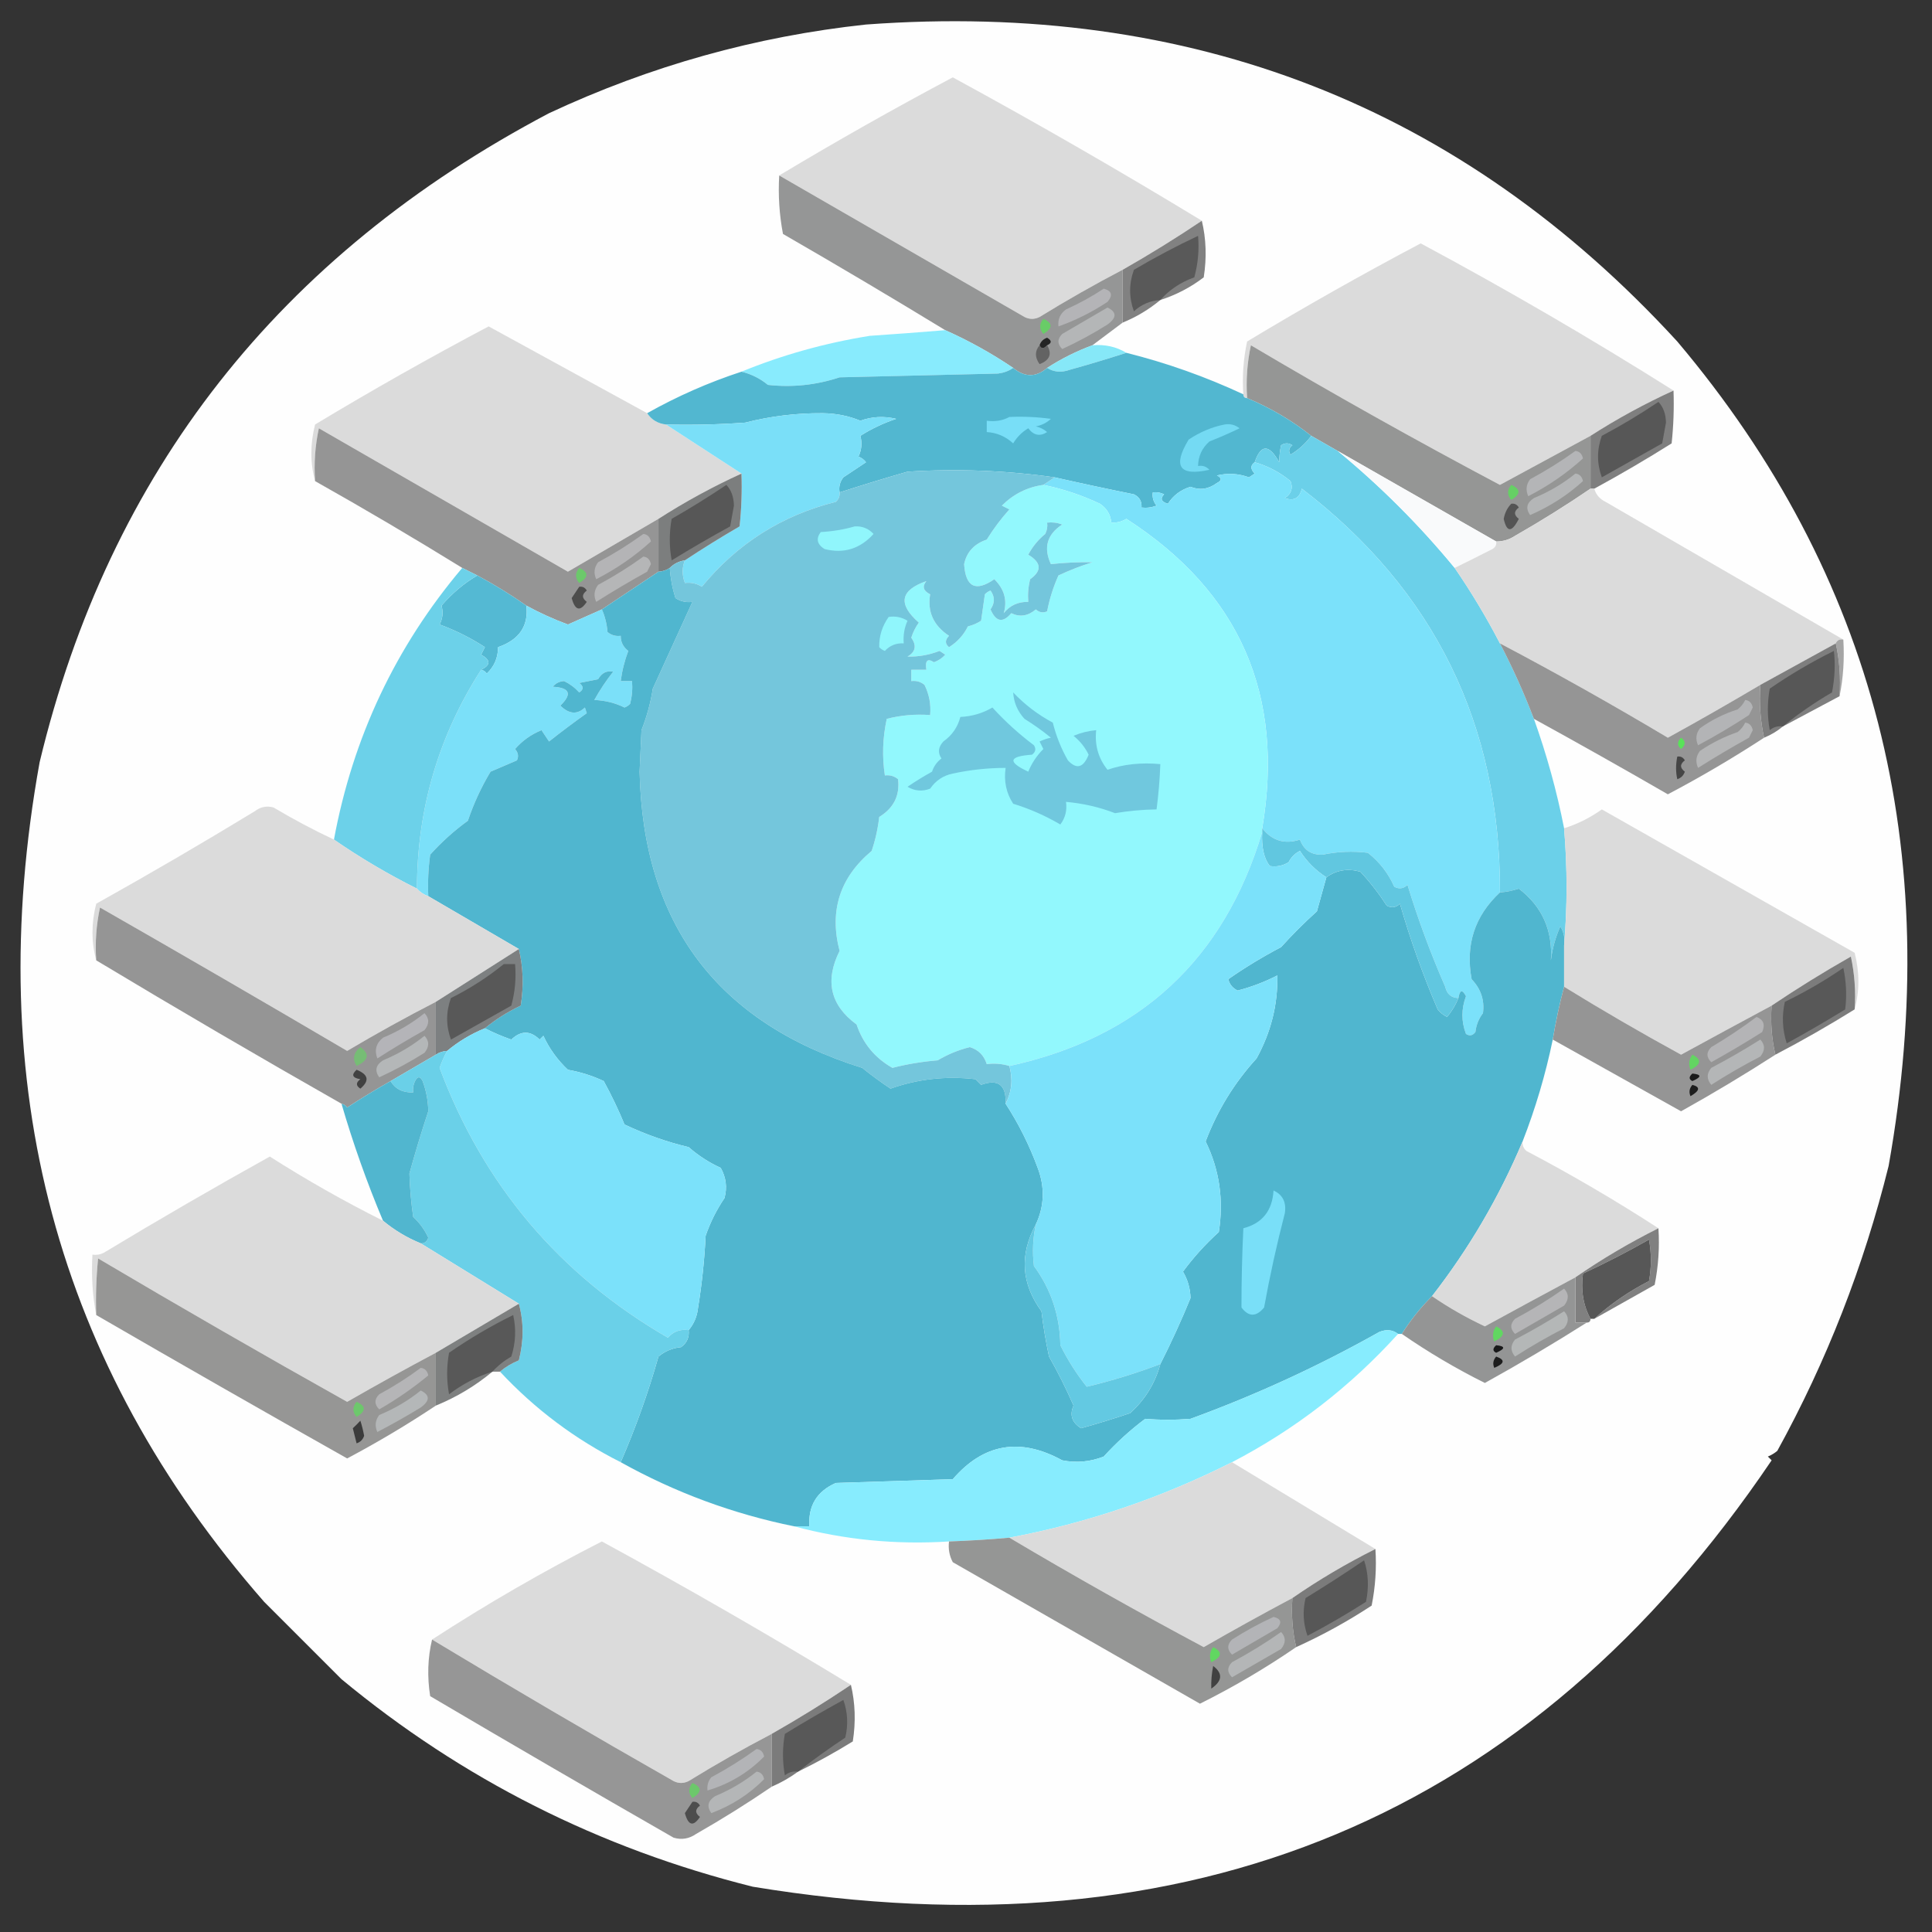 <?xml version="1.0" encoding="UTF-8"?>
<!DOCTYPE svg PUBLIC "-//W3C//DTD SVG 1.1//EN" "http://www.w3.org/Graphics/SVG/1.1/DTD/svg11.dtd">
<svg xmlns="http://www.w3.org/2000/svg" version="1.1" width="512px" height="512px" style="shape-rendering:geometricPrecision; text-rendering:geometricPrecision; image-rendering:optimizeQuality; fill-rule:evenodd; clip-rule:evenodd" xmlns:xlink="http://www.w3.org/1999/xlink">
<rect width="100%" height="100%" fill="#333333" stroke="none"/>
<g><path style="opacity:1" fill="#fefefe" d="M 229.5,6.5 C 315.653,0.17 387.32,28.17 444.5,90.5C 496.764,152.403 515.431,225.237 500.5,309C 493.918,335.55 484.084,360.717 471,384.5C 470.25,385.126 469.416,385.626 468.5,386C 468.833,386.333 469.167,386.667 469.5,387C 405.699,481.433 315.699,519.1 199.5,500C 158.817,489.826 122.484,471.493 90.5,445C 83.667,438.167 76.833,431.333 70,424.5C 14.909,361.602 -4.924,287.435 10.5,202C 28.97,125.049 73.97,67.716 145.5,30C 172.3,17.47 200.3,9.636 229.5,6.5 Z"/></g>
<g><path style="opacity:1" fill="#dbdbdb" d="M 318.5,58.5 C 311.704,63.07 304.704,67.403 297.5,71.5C 290.032,75.402 282.698,79.568 275.5,84C 274.167,84.667 272.833,84.667 271.5,84C 249.806,71.488 228.139,58.988 206.5,46.5C 221.561,37.459 236.894,28.792 252.5,20.5C 274.852,32.672 296.852,45.339 318.5,58.5 Z"/></g>
<g><path style="opacity:1" fill="#959696" d="M 206.5,46.5 C 228.139,58.988 249.806,71.488 271.5,84C 272.833,84.667 274.167,84.667 275.5,84C 282.698,79.568 290.032,75.402 297.5,71.5C 297.5,76.167 297.5,80.833 297.5,85.5C 294.833,87.5 292.167,89.5 289.5,91.5C 285.272,93.066 281.272,95.066 277.5,97.5C 274.578,100.034 271.578,100.034 268.5,97.5C 262.795,93.647 256.795,90.314 250.5,87.5C 236.337,78.863 222.003,70.363 207.5,62C 206.529,56.928 206.195,51.762 206.5,46.5 Z"/></g>
<g><path style="opacity:1" fill="#818181" d="M 318.5,58.5 C 319.65,63.316 319.816,68.316 319,73.5C 315.506,76.163 311.673,78.163 307.5,79.5C 304.506,82 301.173,84 297.5,85.5C 297.5,80.833 297.5,76.167 297.5,71.5C 304.704,67.403 311.704,63.07 318.5,58.5 Z"/></g>
<g><path style="opacity:1" fill="#dbdbdb" d="M 443.5,103.5 C 435.874,106.98 428.54,110.98 421.5,115.5C 413.494,119.844 405.494,124.177 397.5,128.5C 375.214,116.69 353.214,104.357 331.5,91.5C 330.507,96.12 330.173,100.786 330.5,105.5C 329.833,105.5 329.5,105.167 329.5,104.5C 329.173,99.786 329.507,95.12 330.5,90.5C 345.6,81.395 360.934,72.728 376.5,64.5C 399.35,76.754 421.684,89.754 443.5,103.5 Z"/></g>
<g><path style="opacity:1" fill="#595959" d="M 307.5,79.5 C 304.821,79.673 302.487,80.673 300.5,82.5C 299.167,78.833 299.167,75.167 300.5,71.5C 306.105,68.2 311.771,65.2 317.5,62.5C 317.823,66.226 317.489,69.893 316.5,73.5C 312.917,74.78 309.917,76.78 307.5,79.5 Z"/></g>
<g><path style="opacity:1" fill="#b4b4b7" d="M 292.5,76.5 C 294.652,77.077 294.985,78.243 293.5,80C 289.381,82.726 285.048,84.893 280.5,86.5C 280.297,84.61 280.963,83.11 282.5,82C 286.088,80.378 289.421,78.545 292.5,76.5 Z"/></g>
<g><path style="opacity:1" fill="#b4b6b7" d="M 293.5,81.5 C 295.981,82.696 295.981,84.196 293.5,86C 289.66,88.421 285.66,90.588 281.5,92.5C 280.167,91.167 280.167,89.833 281.5,88.5C 285.595,86.126 289.595,83.793 293.5,81.5 Z"/></g>
<g><path style="opacity:1" fill="#69cc67" d="M 276.5,84.5 C 279.041,85.623 279.041,86.956 276.5,88.5C 275.374,87.192 275.374,85.858 276.5,84.5 Z"/></g>
<g><path style="opacity:1" fill="#dbdbdb" d="M 171.5,109.5 C 172.659,111.25 174.326,112.25 176.5,112.5C 183.167,116.833 189.833,121.167 196.5,125.5C 188.874,128.98 181.54,132.98 174.5,137.5C 166.528,142.155 158.528,146.822 150.5,151.5C 128.5,138.833 106.5,126.167 84.5,113.5C 83.507,118.12 83.173,122.786 83.5,127.5C 82.186,122.652 82.186,117.652 83.5,112.5C 98.6,103.395 113.934,94.728 129.5,86.5C 143.517,94.174 157.517,101.841 171.5,109.5 Z"/></g>
<g><path style="opacity:1" fill="#88ebfd" d="M 250.5,87.5 C 256.795,90.314 262.795,93.647 268.5,97.5C 267.391,98.29 266.058,98.79 264.5,99C 250.5,99.333 236.5,99.667 222.5,100C 216.306,102.053 209.973,102.719 203.5,102C 201.423,100.295 199.09,99.128 196.5,98.5C 207.339,94.061 218.672,90.894 230.5,89C 237.177,88.547 243.844,88.047 250.5,87.5 Z"/></g>
<g><path style="opacity:1" fill="#242424" d="M 277.5,91.5 C 276.604,92.506 275.938,92.506 275.5,91.5C 275.811,90.522 276.478,89.856 277.5,89.5C 278.773,90.257 278.773,90.923 277.5,91.5 Z"/></g>
<g><path style="opacity:1" fill="#636363" d="M 275.5,91.5 C 275.938,92.506 276.604,92.506 277.5,91.5C 278.86,93.802 278.193,95.468 275.5,96.5C 274.212,94.701 274.212,93.035 275.5,91.5 Z"/></g>
<g><path style="opacity:1" fill="#959695" d="M 421.5,115.5 C 421.5,120.167 421.5,124.833 421.5,129.5C 415.066,133.892 408.399,138.059 401.5,142C 399.975,143.009 398.308,143.509 396.5,143.5C 382.473,135.488 368.473,127.488 354.5,119.5C 352.167,118.167 349.833,116.833 347.5,115.5C 342.363,111.425 336.696,108.092 330.5,105.5C 330.173,100.786 330.507,96.12 331.5,91.5C 353.214,104.357 375.214,116.69 397.5,128.5C 405.494,124.177 413.494,119.844 421.5,115.5 Z"/></g>
<g><path style="opacity:1" fill="#86e8f8" d="M 289.5,91.5 C 292.829,91.215 295.829,91.882 298.5,93.5C 293.548,95.095 288.548,96.595 283.5,98C 281.288,98.789 279.288,98.623 277.5,97.5C 281.272,95.066 285.272,93.066 289.5,91.5 Z"/></g>
<g><path style="opacity:1" fill="#52b7d0" d="M 298.5,93.5 C 309.185,96.173 319.518,99.84 329.5,104.5C 329.5,105.167 329.833,105.5 330.5,105.5C 336.696,108.092 342.363,111.425 347.5,115.5C 346.024,117.5 344.191,119.167 342,120.5C 341.383,119.551 341.549,118.718 342.5,118C 341.5,117.333 340.5,117.333 339.5,118C 339.201,119.32 339.034,120.82 339,122.5C 336.328,117.67 334.161,117.67 332.5,122.5C 331.347,123.313 331.347,124.313 332.5,125.5C 332,125.833 331.5,126.167 331,126.5C 328.213,125.483 325.38,125.316 322.5,126C 323.833,126.667 323.833,127.333 322.5,128C 320.253,129.655 317.92,129.988 315.5,129C 312.924,129.782 310.924,131.282 309.5,133.5C 307.729,132.965 307.396,132.131 308.5,131C 307.552,130.517 306.552,130.351 305.5,130.5C 305.33,131.822 305.663,132.989 306.5,134C 305.207,134.49 303.873,134.657 302.5,134.5C 302.64,132.876 301.973,131.71 300.5,131C 293.38,129.559 286.38,128.059 279.5,126.5C 266.56,124.669 253.56,124.169 240.5,125C 234.436,126.744 228.436,128.578 222.5,130.5C 222.238,129.022 222.571,127.689 223.5,126.5C 225.5,125.167 227.5,123.833 229.5,122.5C 228.975,121.808 228.308,121.308 227.5,121C 228.343,119.213 228.51,117.38 228,115.5C 230.978,113.618 234.145,112.118 237.5,111C 234.24,110.216 231.073,110.383 228,111.5C 224.936,110.217 221.603,109.55 218,109.5C 211.024,109.46 204.191,110.293 197.5,112C 190.508,112.5 183.508,112.666 176.5,112.5C 174.326,112.25 172.659,111.25 171.5,109.5C 179.477,105.011 187.81,101.345 196.5,98.5C 199.09,99.128 201.423,100.295 203.5,102C 209.973,102.719 216.306,102.053 222.5,100C 236.5,99.667 250.5,99.333 264.5,99C 266.058,98.79 267.391,98.29 268.5,97.5C 271.578,100.034 274.578,100.034 277.5,97.5C 279.288,98.623 281.288,98.789 283.5,98C 288.548,96.595 293.548,95.095 298.5,93.5 Z"/></g>
<g><path style="opacity:1" fill="#7adff8" d="M 222.5,130.5 C 222.586,131.496 222.252,132.329 221.5,133C 207.227,136.559 195.394,144.059 186,155.5C 184.644,154.62 183.144,154.286 181.5,154.5C 180.725,152.388 180.725,150.388 181.5,148.5C 186.185,145.4 191.019,142.4 196,139.5C 196.499,134.845 196.666,130.179 196.5,125.5C 189.833,121.167 183.167,116.833 176.5,112.5C 183.508,112.666 190.508,112.5 197.5,112C 204.191,110.293 211.024,109.46 218,109.5C 221.603,109.55 224.936,110.217 228,111.5C 231.073,110.383 234.24,110.216 237.5,111C 234.145,112.118 230.978,113.618 228,115.5C 228.51,117.38 228.343,119.213 227.5,121C 228.308,121.308 228.975,121.808 229.5,122.5C 227.5,123.833 225.5,125.167 223.5,126.5C 222.571,127.689 222.238,129.022 222.5,130.5 Z"/></g>
<g><path style="opacity:1" fill="#78def7" d="M 267.5,110.5 C 271.182,110.335 274.848,110.501 278.5,111C 277.377,112.044 276.044,112.71 274.5,113C 275.624,113.249 276.624,113.749 277.5,114.5C 275.602,115.734 273.935,115.401 272.5,113.5C 270.833,114.5 269.5,115.833 268.5,117.5C 266.502,115.666 264.168,114.666 261.5,114.5C 261.5,113.5 261.5,112.5 261.5,111.5C 263.735,111.795 265.735,111.461 267.5,110.5 Z"/></g>
<g><path style="opacity:1" fill="#959595" d="M 174.5,137.5 C 174.5,142.167 174.5,146.833 174.5,151.5C 169.5,154.833 164.5,158.167 159.5,161.5C 156.511,162.814 153.511,164.147 150.5,165.5C 146.667,164.082 143,162.415 139.5,160.5C 135.37,157.597 131.037,154.93 126.5,152.5C 125.167,151.833 123.833,151.167 122.5,150.5C 109.7,142.596 96.7,134.929 83.5,127.5C 83.173,122.786 83.507,118.12 84.5,113.5C 106.5,126.167 128.5,138.833 150.5,151.5C 158.528,146.822 166.528,142.155 174.5,137.5 Z"/></g>
<g><path style="opacity:1" fill="#7f7f7f" d="M 443.5,103.5 C 443.666,108.179 443.499,112.845 443,117.5C 436.279,121.727 429.446,125.727 422.5,129.5C 422.167,129.5 421.833,129.5 421.5,129.5C 421.5,124.833 421.5,120.167 421.5,115.5C 428.54,110.98 435.874,106.98 443.5,103.5 Z"/></g>
<g><path style="opacity:1" fill="#575757" d="M 439.5,106.5 C 440.787,107.871 441.453,109.705 441.5,112C 441.167,113.833 440.833,115.667 440.5,117.5C 435.147,120.533 429.813,123.533 424.5,126.5C 423.167,122.833 423.167,119.167 424.5,115.5C 429.729,112.726 434.729,109.726 439.5,106.5 Z"/></g>
<g><path style="opacity:1" fill="#74daf3" d="M 324.5,112.5 C 325.978,112.238 327.311,112.571 328.5,113.5C 325.885,114.762 323.218,115.928 320.5,117C 318.549,118.734 317.549,120.901 317.5,123.5C 318.675,123.281 319.675,123.614 320.5,124.5C 312.541,126.264 310.707,123.597 315,116.5C 318.005,114.488 321.171,113.155 324.5,112.5 Z"/></g>
<g><path style="opacity:1" fill="#6bd0e9" d="M 347.5,115.5 C 349.833,116.833 352.167,118.167 354.5,119.5C 365.833,128.833 376.167,139.167 385.5,150.5C 389.898,156.905 393.898,163.571 397.5,170.5C 400.888,176.999 403.888,183.666 406.5,190.5C 409.916,200.047 412.582,209.713 414.5,219.5C 415.37,230 415.37,240.334 414.5,250.5C 414.785,248.712 414.452,247.045 413.5,245.5C 412.226,248.367 411.393,251.367 411,254.5C 411.516,246.559 408.682,240.226 402.5,235.5C 400.865,236.046 399.199,236.38 397.5,236.5C 397.625,192.085 380.125,156.418 345,129.5C 344.388,132.032 342.888,132.865 340.5,132C 342.211,130.867 342.711,129.367 342,127.5C 339.131,125.15 335.965,123.484 332.5,122.5C 334.161,117.67 336.328,117.67 339,122.5C 339.034,120.82 339.201,119.32 339.5,118C 340.5,117.333 341.5,117.333 342.5,118C 341.549,118.718 341.383,119.551 342,120.5C 344.191,119.167 346.024,117.5 347.5,115.5 Z"/></g>
<g><path style="opacity:1" fill="#b4b5b7" d="M 417.5,119.5 C 418.586,119.62 419.253,120.287 419.5,121.5C 415.177,125.425 410.343,128.758 405,131.5C 404.28,129.888 404.446,128.388 405.5,127C 409.732,124.725 413.732,122.225 417.5,119.5 Z"/></g>
<g><path style="opacity:1" fill="#7be1fa" d="M 332.5,122.5 C 335.965,123.484 339.131,125.15 342,127.5C 342.711,129.367 342.211,130.867 340.5,132C 342.888,132.865 344.388,132.032 345,129.5C 380.125,156.418 397.625,192.085 397.5,236.5C 390.807,242.73 388.307,250.396 390,259.5C 392.459,262.07 393.459,265.07 393,268.5C 391.883,269.949 391.216,271.616 391,273.5C 390.282,274.451 389.449,274.617 388.5,274C 387.239,270.712 387.239,267.379 388.5,264C 387.513,262.128 386.846,262.295 386.5,264.5C 384.589,264.426 383.422,263.426 383,261.5C 379.129,252.654 375.795,243.654 373,234.5C 371.951,235.517 370.784,235.684 369.5,235C 367.897,231.401 365.564,228.401 362.5,226C 358.486,225.501 354.486,225.667 350.5,226.5C 347.499,226.594 345.499,225.261 344.5,222.5C 340.478,223.823 337.144,222.823 334.5,219.5C 340.493,184.161 328.493,156.828 298.5,137.5C 297.264,138.246 295.93,138.579 294.5,138.5C 294.321,136.394 293.321,134.728 291.5,133.5C 286.686,131.229 281.686,129.562 276.5,128.5C 277.5,127.833 278.5,127.167 279.5,126.5C 286.38,128.059 293.38,129.559 300.5,131C 301.973,131.71 302.64,132.876 302.5,134.5C 303.873,134.657 305.207,134.49 306.5,134C 305.663,132.989 305.33,131.822 305.5,130.5C 306.552,130.351 307.552,130.517 308.5,131C 307.396,132.131 307.729,132.965 309.5,133.5C 310.924,131.282 312.924,129.782 315.5,129C 317.92,129.988 320.253,129.655 322.5,128C 323.833,127.333 323.833,126.667 322.5,126C 325.38,125.316 328.213,125.483 331,126.5C 331.5,126.167 332,125.833 332.5,125.5C 331.347,124.313 331.347,123.313 332.5,122.5 Z"/></g>
<g><path style="opacity:1" fill="#f9fafb" d="M 354.5,119.5 C 368.473,127.488 382.473,135.488 396.5,143.5C 396.631,144.376 396.298,145.043 395.5,145.5C 392.133,147.225 388.8,148.892 385.5,150.5C 376.167,139.167 365.833,128.833 354.5,119.5 Z"/></g>
<g><path style="opacity:1" fill="#92f8fd" d="M 276.5,128.5 C 281.686,129.562 286.686,131.229 291.5,133.5C 293.321,134.728 294.321,136.394 294.5,138.5C 295.93,138.579 297.264,138.246 298.5,137.5C 328.493,156.828 340.493,184.161 334.5,219.5C 334.5,219.833 334.5,220.167 334.5,220.5C 324.359,254.307 302.025,274.974 267.5,282.5C 265.602,281.911 263.602,281.744 261.5,282C 260.767,279.675 259.267,278.175 257,277.5C 254.008,278.245 251.174,279.412 248.5,281C 244.291,281.353 240.291,282.02 236.5,283C 231.851,280.355 228.684,276.521 227,271.5C 220.04,266.405 218.54,259.905 222.5,252C 219.723,241.383 222.557,232.549 231,225.5C 231.988,222.576 232.654,219.576 233,216.5C 236.842,214.15 238.508,210.817 238,206.5C 236.989,205.663 235.822,205.33 234.5,205.5C 233.74,200.535 233.906,195.535 235,190.5C 238.73,189.54 242.563,189.207 246.5,189.5C 246.752,186.68 246.252,184.014 245,181.5C 243.989,180.663 242.822,180.33 241.5,180.5C 241.5,179.5 241.5,178.5 241.5,177.5C 242.833,177.5 244.167,177.5 245.5,177.5C 245.119,175.058 245.786,174.391 247.5,175.5C 248.672,175.081 249.672,174.415 250.5,173.5C 250,173.167 249.5,172.833 249,172.5C 246.205,173.578 243.371,174.078 240.5,174C 242.64,172.759 242.973,171.093 241.5,169C 241.945,167.553 242.612,166.22 243.5,165C 237.885,160.08 238.551,156.413 245.5,154C 244.332,155.406 244.665,156.572 246.5,157.5C 245.725,162.118 247.391,165.785 251.5,168.5C 250.41,169.609 250.41,170.609 251.5,171.5C 253.692,170.141 255.359,168.308 256.5,166C 257.766,165.691 258.933,165.191 260,164.5C 260.333,162.167 260.667,159.833 261,157.5C 261.414,157.043 261.914,156.709 262.5,156.5C 263.681,158.135 263.681,159.802 262.5,161.5C 263.938,164.823 265.771,165.156 268,162.5C 270.269,163.595 272.436,163.261 274.5,161.5C 275.451,162.326 276.451,162.492 277.5,162C 278.13,158.729 279.13,155.562 280.5,152.5C 283.426,151.125 286.426,149.958 289.5,149C 285.852,148.938 282.185,149.105 278.5,149.5C 276.468,145.128 277.468,141.628 281.5,139C 280.207,138.51 278.873,138.343 277.5,138.5C 277.649,139.552 277.483,140.552 277,141.5C 275.108,143.054 273.608,144.888 272.5,147C 275.995,149.086 276.162,151.253 273,153.5C 272.505,155.473 272.338,157.473 272.5,159.5C 269.802,159.45 267.636,160.45 266,162.5C 266.995,159.113 266.162,156.113 263.5,153.5C 258.566,156.925 255.899,155.591 255.5,149.5C 256.18,146.284 258.18,144.117 261.5,143C 263.257,140.154 265.257,137.488 267.5,135C 266.833,134.667 266.167,134.333 265.5,134C 268.583,130.922 272.25,129.088 276.5,128.5 Z"/></g>
<g><path style="opacity:1" fill="#b4b6b7" d="M 417.5,125.5 C 418.586,125.62 419.253,126.287 419.5,127.5C 415.416,131.221 410.75,134.221 405.5,136.5C 404.246,134.741 404.579,133.241 406.5,132C 410.592,130.297 414.259,128.131 417.5,125.5 Z"/></g>
<g><path style="opacity:1" fill="#66d065" d="M 400.5,128.5 C 403.041,129.623 403.041,130.956 400.5,132.5C 399.374,131.192 399.374,129.858 400.5,128.5 Z"/></g>
<g><path style="opacity:1" fill="#dbdbdb" d="M 421.5,129.5 C 421.833,129.5 422.167,129.5 422.5,129.5C 422.937,131.074 423.937,132.241 425.5,133C 446.563,145.193 467.563,157.36 488.5,169.5C 487.508,169.328 486.842,169.662 486.5,170.5C 479.86,174.154 473.194,177.821 466.5,181.5C 458.426,186.288 450.259,190.955 442,195.5C 427.371,186.77 412.537,178.436 397.5,170.5C 393.898,163.571 389.898,156.905 385.5,150.5C 388.8,148.892 392.133,147.225 395.5,145.5C 396.298,145.043 396.631,144.376 396.5,143.5C 398.308,143.509 399.975,143.009 401.5,142C 408.399,138.059 415.066,133.892 421.5,129.5 Z"/></g>
<g><path style="opacity:1" fill="#7c7e7e" d="M 196.5,125.5 C 196.666,130.179 196.499,134.845 196,139.5C 191.019,142.4 186.185,145.4 181.5,148.5C 179.938,148.733 178.605,149.4 177.5,150.5C 176.609,151.11 175.609,151.443 174.5,151.5C 174.5,146.833 174.5,142.167 174.5,137.5C 181.54,132.98 188.874,128.98 196.5,125.5 Z"/></g>
<g><path style="opacity:1" fill="#575757" d="M 192.5,128.5 C 193.787,129.871 194.453,131.705 194.5,134C 194.167,135.833 193.833,137.667 193.5,139.5C 188.251,142.374 183.085,145.374 178,148.5C 177.333,144.833 177.333,141.167 178,137.5C 183.006,134.637 187.839,131.637 192.5,128.5 Z"/></g>
<g><path style="opacity:1" fill="#545454" d="M 400.5,133.5 C 401.376,133.369 402.043,133.702 402.5,134.5C 401.167,135.5 401.167,136.5 402.5,137.5C 400.652,141.15 399.319,141.15 398.5,137.5C 398.803,135.886 399.47,134.552 400.5,133.5 Z"/></g>
<g><path style="opacity:1" fill="#74c6dc" d="M 279.5,126.5 C 278.5,127.167 277.5,127.833 276.5,128.5C 272.25,129.088 268.583,130.922 265.5,134C 266.167,134.333 266.833,134.667 267.5,135C 265.257,137.488 263.257,140.154 261.5,143C 258.18,144.117 256.18,146.284 255.5,149.5C 255.899,155.591 258.566,156.925 263.5,153.5C 266.162,156.113 266.995,159.113 266,162.5C 267.636,160.45 269.802,159.45 272.5,159.5C 272.338,157.473 272.505,155.473 273,153.5C 276.162,151.253 275.995,149.086 272.5,147C 273.608,144.888 275.108,143.054 277,141.5C 277.483,140.552 277.649,139.552 277.5,138.5C 278.873,138.343 280.207,138.51 281.5,139C 277.468,141.628 276.468,145.128 278.5,149.5C 282.185,149.105 285.852,148.938 289.5,149C 286.426,149.958 283.426,151.125 280.5,152.5C 279.13,155.562 278.13,158.729 277.5,162C 276.451,162.492 275.451,162.326 274.5,161.5C 272.436,163.261 270.269,163.595 268,162.5C 265.771,165.156 263.938,164.823 262.5,161.5C 263.681,159.802 263.681,158.135 262.5,156.5C 261.914,156.709 261.414,157.043 261,157.5C 260.667,159.833 260.333,162.167 260,164.5C 258.933,165.191 257.766,165.691 256.5,166C 255.359,168.308 253.692,170.141 251.5,171.5C 250.41,170.609 250.41,169.609 251.5,168.5C 247.391,165.785 245.725,162.118 246.5,157.5C 244.665,156.572 244.332,155.406 245.5,154C 238.551,156.413 237.885,160.08 243.5,165C 242.612,166.22 241.945,167.553 241.5,169C 242.973,171.093 242.64,172.759 240.5,174C 243.371,174.078 246.205,173.578 249,172.5C 249.5,172.833 250,173.167 250.5,173.5C 249.672,174.415 248.672,175.081 247.5,175.5C 245.786,174.391 245.119,175.058 245.5,177.5C 244.167,177.5 242.833,177.5 241.5,177.5C 241.5,178.5 241.5,179.5 241.5,180.5C 242.822,180.33 243.989,180.663 245,181.5C 246.252,184.014 246.752,186.68 246.5,189.5C 242.563,189.207 238.73,189.54 235,190.5C 233.906,195.535 233.74,200.535 234.5,205.5C 235.822,205.33 236.989,205.663 238,206.5C 238.508,210.817 236.842,214.15 233,216.5C 232.654,219.576 231.988,222.576 231,225.5C 222.557,232.549 219.723,241.383 222.5,252C 218.54,259.905 220.04,266.405 227,271.5C 228.684,276.521 231.851,280.355 236.5,283C 240.291,282.02 244.291,281.353 248.5,281C 251.174,279.412 254.008,278.245 257,277.5C 259.267,278.175 260.767,279.675 261.5,282C 263.602,281.744 265.602,281.911 267.5,282.5C 268.467,285.987 268.134,289.321 266.5,292.5C 266.695,287.514 264.528,285.848 260,287.5C 259.5,287 259,286.5 258.5,286C 250.729,285.104 243.229,285.937 236,288.5C 233.428,286.794 230.928,284.961 228.5,283C 190.079,271.012 170.412,244.846 169.5,204.5C 169.667,200.833 169.833,197.167 170,193.5C 171.408,189.943 172.408,186.276 173,182.5C 176.518,174.801 180.018,167.134 183.5,159.5C 181.856,159.714 180.356,159.38 179,158.5C 178.178,155.883 177.678,153.216 177.5,150.5C 178.605,149.4 179.938,148.733 181.5,148.5C 180.725,150.388 180.725,152.388 181.5,154.5C 183.144,154.286 184.644,154.62 186,155.5C 195.394,144.059 207.227,136.559 221.5,133C 222.252,132.329 222.586,131.496 222.5,130.5C 228.436,128.578 234.436,126.744 240.5,125C 253.56,124.169 266.56,124.669 279.5,126.5 Z"/></g>
<g><path style="opacity:1" fill="#90f6fc" d="M 226.5,139.5 C 228.484,139.383 230.15,140.05 231.5,141.5C 227.927,145.461 223.593,146.794 218.5,145.5C 216.525,144.251 216.191,142.751 217.5,141C 220.695,140.819 223.695,140.319 226.5,139.5 Z"/></g>
<g><path style="opacity:1" fill="#b4b4b6" d="M 170.5,141.5 C 171.586,141.62 172.253,142.287 172.5,143.5C 168.177,147.425 163.343,150.758 158,153.5C 157.28,151.888 157.446,150.388 158.5,149C 162.732,146.725 166.732,144.225 170.5,141.5 Z"/></g>
<g><path style="opacity:1" fill="#b5b6b7" d="M 170.5,147.5 C 171.586,147.62 172.253,148.287 172.5,149.5C 172.167,150.167 171.833,150.833 171.5,151.5C 166.918,154.041 162.418,156.707 158,159.5C 157.28,157.888 157.446,156.388 158.5,155C 162.732,152.725 166.732,150.225 170.5,147.5 Z"/></g>
<g><path style="opacity:1" fill="#6cc96b" d="M 153.5,150.5 C 156.041,151.623 156.041,152.956 153.5,154.5C 152.374,153.192 152.374,151.858 153.5,150.5 Z"/></g>
<g><path style="opacity:1" fill="#4d4d4c" d="M 153.5,155.5 C 154.376,155.369 155.043,155.702 155.5,156.5C 154.167,157.5 154.167,158.5 155.5,159.5C 153.743,162.148 152.41,161.814 151.5,158.5C 152.193,157.482 152.859,156.482 153.5,155.5 Z"/></g>
<g><path style="opacity:1" fill="#54b9d3" d="M 126.5,152.5 C 131.037,154.93 135.37,157.597 139.5,160.5C 140.108,165.881 137.608,169.547 132,171.5C 131.981,174.308 130.981,176.641 129,178.5C 128.617,177.944 128.117,177.611 127.5,177.5C 130.071,176.238 130.071,174.905 127.5,173.5C 127.833,172.833 128.167,172.167 128.5,171.5C 124.722,169.055 120.722,167.055 116.5,165.5C 117.33,163.865 117.497,162.198 117,160.5C 119.857,157.199 123.023,154.532 126.5,152.5 Z"/></g>
<g><path style="opacity:1" fill="#7be0f9" d="M 139.5,160.5 C 143,162.415 146.667,164.082 150.5,165.5C 153.511,164.147 156.511,162.814 159.5,161.5C 160.309,163.292 160.809,165.292 161,167.5C 162.011,168.337 163.178,168.67 164.5,168.5C 164.48,170.143 165.147,171.476 166.5,172.5C 165.518,175.096 164.851,177.762 164.5,180.5C 165.5,180.5 166.5,180.5 167.5,180.5C 167.662,182.527 167.495,184.527 167,186.5C 166.586,186.957 166.086,187.291 165.5,187.5C 163.045,186.29 160.378,185.623 157.5,185.5C 158.971,182.864 160.637,180.364 162.5,178C 160.799,177.655 159.466,178.322 158.5,180C 156.833,180.333 155.167,180.667 153.5,181C 154.711,181.893 154.711,182.726 153.5,183.5C 152.369,182.249 151.036,181.249 149.5,180.5C 148.263,180.556 147.263,181.056 146.5,182C 151.015,182.237 151.682,183.903 148.5,187C 150.805,189.27 152.971,189.436 155,187.5C 155.167,188 155.333,188.5 155.5,189C 152.107,191.411 148.774,193.911 145.5,196.5C 144.833,195.5 144.167,194.5 143.5,193.5C 140.745,194.631 138.411,196.298 136.5,198.5C 137.326,199.451 137.492,200.451 137,201.5C 134.667,202.5 132.333,203.5 130,204.5C 127.522,208.635 125.522,212.968 124,217.5C 120.368,220.13 117.035,223.13 114,226.5C 113.501,230.152 113.335,233.818 113.5,237.5C 112.29,237.068 111.29,236.401 110.5,235.5C 110.533,214.411 116.2,195.077 127.5,177.5C 128.117,177.611 128.617,177.944 129,178.5C 130.981,176.641 131.981,174.308 132,171.5C 137.608,169.547 140.108,165.881 139.5,160.5 Z"/></g>
<g><path style="opacity:1" fill="#6cd1e9" d="M 122.5,150.5 C 123.833,151.167 125.167,151.833 126.5,152.5C 123.023,154.532 119.857,157.199 117,160.5C 117.497,162.198 117.33,163.865 116.5,165.5C 120.722,167.055 124.722,169.055 128.5,171.5C 128.167,172.167 127.833,172.833 127.5,173.5C 130.071,174.905 130.071,176.238 127.5,177.5C 116.2,195.077 110.533,214.411 110.5,235.5C 102.829,231.667 95.496,227.334 88.5,222.5C 93.527,195.369 104.86,171.369 122.5,150.5 Z"/></g>
<g><path style="opacity:1" fill="#90f6fc" d="M 235.5,163.5 C 237.288,163.215 238.955,163.548 240.5,164.5C 239.652,166.409 239.318,168.409 239.5,170.5C 237.516,170.383 235.85,171.05 234.5,172.5C 233.914,172.291 233.414,171.957 233,171.5C 232.948,168.592 233.781,165.926 235.5,163.5 Z"/></g>
<g><path style="opacity:1" fill="#a5a5a5" d="M 486.5,170.5 C 486.842,169.662 487.508,169.328 488.5,169.5C 488.821,174.695 488.487,179.695 487.5,184.5C 487.819,179.637 487.486,174.97 486.5,170.5 Z"/></g>
<g><path style="opacity:1" fill="#959595" d="M 397.5,170.5 C 412.537,178.436 427.371,186.77 442,195.5C 450.259,190.955 458.426,186.288 466.5,181.5C 466.181,186.363 466.514,191.03 467.5,195.5C 459.294,200.859 450.794,205.859 442,210.5C 430.209,203.69 418.376,197.023 406.5,190.5C 403.888,183.666 400.888,176.999 397.5,170.5 Z"/></g>
<g><path style="opacity:1" fill="#7e7e7e" d="M 486.5,170.5 C 487.486,174.97 487.819,179.637 487.5,184.5C 482.517,187.138 477.517,189.805 472.5,192.5C 471.035,193.737 469.368,194.737 467.5,195.5C 466.514,191.03 466.181,186.363 466.5,181.5C 473.194,177.821 479.86,174.154 486.5,170.5 Z"/></g>
<g><path style="opacity:1" fill="#575757" d="M 472.5,192.5 C 471.178,192.33 470.011,192.663 469,193.5C 468.333,189.833 468.333,186.167 469,182.5C 474.406,178.768 480.073,175.435 486,172.5C 486.405,176.036 486.238,179.703 485.5,183.5C 480.809,186.226 476.475,189.226 472.5,192.5 Z"/></g>
<g><path style="opacity:1" fill="#b3b4b6" d="M 462.5,185.5 C 463.586,185.62 464.253,186.287 464.5,187.5C 464.167,188.167 463.833,188.833 463.5,189.5C 459.13,192.366 454.63,195.032 450,197.5C 449.28,195.888 449.446,194.388 450.5,193C 453.554,190.806 456.888,189.139 460.5,188C 461.381,187.292 462.047,186.458 462.5,185.5 Z"/></g>
<g><path style="opacity:1" fill="#50b6cf" d="M 177.5,150.5 C 177.678,153.216 178.178,155.883 179,158.5C 180.356,159.38 181.856,159.714 183.5,159.5C 180.018,167.134 176.518,174.801 173,182.5C 172.408,186.276 171.408,189.943 170,193.5C 169.833,197.167 169.667,200.833 169.5,204.5C 170.412,244.846 190.079,271.012 228.5,283C 230.928,284.961 233.428,286.794 236,288.5C 243.229,285.937 250.729,285.104 258.5,286C 259,286.5 259.5,287 260,287.5C 264.528,285.848 266.695,287.514 266.5,292.5C 269.95,297.805 272.783,303.471 275,309.5C 276.943,314.64 276.776,319.64 274.5,324.5C 270.143,332.491 270.643,340.158 276,347.5C 276.481,351.531 277.147,355.531 278,359.5C 280.403,363.731 282.57,368.064 284.5,372.5C 283.399,374.988 284.066,376.988 286.5,378.5C 290.879,377.272 295.212,375.939 299.5,374.5C 303.456,370.914 306.123,366.58 307.5,361.5C 310.407,355.765 313.074,349.932 315.5,344C 315.435,341.474 314.768,339.141 313.5,337C 316.297,333.201 319.464,329.701 323,326.5C 324.331,317.983 323.164,309.983 319.5,302.5C 322.622,294.268 327.122,286.935 333,280.5C 336.835,273.526 338.669,266.193 338.5,258.5C 335.193,260.208 331.693,261.541 328,262.5C 326.699,261.902 325.865,260.902 325.5,259.5C 329.951,256.395 334.617,253.562 339.5,251C 342.43,247.747 345.597,244.581 349,241.5C 349.849,238.479 350.683,235.479 351.5,232.5C 354.137,230.573 357.137,230.073 360.5,231C 363.096,233.797 365.429,236.797 367.5,240C 368.784,240.684 369.951,240.517 371,239.5C 373.73,248.978 377.063,258.311 381,267.5C 381.689,268.357 382.522,269.023 383.5,269.5C 384.763,267.971 385.763,266.305 386.5,264.5C 386.846,262.295 387.513,262.128 388.5,264C 387.239,267.379 387.239,270.712 388.5,274C 389.449,274.617 390.282,274.451 391,273.5C 391.216,271.616 391.883,269.949 393,268.5C 393.459,265.07 392.459,262.07 390,259.5C 388.307,250.396 390.807,242.73 397.5,236.5C 399.199,236.38 400.865,236.046 402.5,235.5C 408.682,240.226 411.516,246.559 411,254.5C 411.393,251.367 412.226,248.367 413.5,245.5C 414.452,247.045 414.785,248.712 414.5,250.5C 414.5,254.167 414.5,257.833 414.5,261.5C 413.299,266.008 412.299,270.675 411.5,275.5C 409.588,284.728 406.921,293.728 403.5,302.5C 397.308,317.216 389.308,330.883 379.5,343.5C 376.46,346.539 373.794,349.873 371.5,353.5C 371.167,353.5 370.833,353.5 370.5,353.5C 369.054,352.387 367.387,352.22 365.5,353C 349.495,362.006 332.828,369.673 315.5,376C 311.47,376.326 307.47,376.326 303.5,376C 299.534,378.964 295.867,382.297 292.5,386C 288.928,387.405 285.261,387.738 281.5,387C 270.334,380.875 260.668,382.541 252.5,392C 242.167,392.333 231.833,392.667 221.5,393C 216.477,395.215 214.144,399.048 214.5,404.5C 213.167,404.5 211.833,404.5 210.5,404.5C 194.26,401.199 178.926,395.532 164.5,387.5C 168.455,378.406 171.788,369.073 174.5,359.5C 176.22,358.066 178.22,357.233 180.5,357C 182.037,355.89 182.703,354.39 182.5,352.5C 183.931,350.811 184.764,348.811 185,346.5C 186.023,340.207 186.689,333.874 187,327.5C 188.228,323.941 189.894,320.608 192,317.5C 192.755,314.697 192.422,312.03 191,309.5C 187.918,308.091 185.085,306.258 182.5,304C 176.729,302.632 171.063,300.632 165.5,298C 163.892,294.093 162.059,290.26 160,286.5C 157.004,285.089 153.837,284.089 150.5,283.5C 147.752,280.919 145.586,277.919 144,274.5C 143.667,274.833 143.333,275.167 143,275.5C 140.554,273.076 138.054,273.076 135.5,275.5C 133.069,274.65 130.736,273.65 128.5,272.5C 131.349,270.15 134.515,268.15 138,266.5C 138.816,261.316 138.65,256.316 137.5,251.5C 129.535,246.848 121.535,242.182 113.5,237.5C 113.335,233.818 113.501,230.152 114,226.5C 117.035,223.13 120.368,220.13 124,217.5C 125.522,212.968 127.522,208.635 130,204.5C 132.333,203.5 134.667,202.5 137,201.5C 137.492,200.451 137.326,199.451 136.5,198.5C 138.411,196.298 140.745,194.631 143.5,193.5C 144.167,194.5 144.833,195.5 145.5,196.5C 148.774,193.911 152.107,191.411 155.5,189C 155.333,188.5 155.167,188 155,187.5C 152.971,189.436 150.805,189.27 148.5,187C 151.682,183.903 151.015,182.237 146.5,182C 147.263,181.056 148.263,180.556 149.5,180.5C 151.036,181.249 152.369,182.249 153.5,183.5C 154.711,182.726 154.711,181.893 153.5,181C 155.167,180.667 156.833,180.333 158.5,180C 159.466,178.322 160.799,177.655 162.5,178C 160.637,180.364 158.971,182.864 157.5,185.5C 160.378,185.623 163.045,186.29 165.5,187.5C 166.086,187.291 166.586,186.957 167,186.5C 167.495,184.527 167.662,182.527 167.5,180.5C 166.5,180.5 165.5,180.5 164.5,180.5C 164.851,177.762 165.518,175.096 166.5,172.5C 165.147,171.476 164.48,170.143 164.5,168.5C 163.178,168.67 162.011,168.337 161,167.5C 160.809,165.292 160.309,163.292 159.5,161.5C 164.5,158.167 169.5,154.833 174.5,151.5C 175.609,151.443 176.609,151.11 177.5,150.5 Z"/></g>
<g><path style="opacity:1" fill="#b5b6b7" d="M 462.5,191.5 C 463.586,191.62 464.253,192.287 464.5,193.5C 464.167,194.167 463.833,194.833 463.5,195.5C 458.918,198.041 454.418,200.707 450,203.5C 449.28,201.888 449.446,200.388 450.5,199C 453.608,196.894 456.941,195.228 460.5,194C 461.381,193.292 462.047,192.458 462.5,191.5 Z"/></g>
<g><path style="opacity:1" fill="#59e259" d="M 445.5,195.5 C 446.776,196.386 446.776,197.386 445.5,198.5C 444.438,197.575 444.438,196.575 445.5,195.5 Z"/></g>
<g><path style="opacity:1" fill="#454545" d="M 444.5,200.5 C 445.376,200.369 446.043,200.702 446.5,201.5C 445.167,202.5 445.167,203.5 446.5,204.5C 446.167,205.5 445.5,206.167 444.5,206.5C 444.07,204.62 444.07,202.62 444.5,200.5 Z"/></g>
<g><path style="opacity:1" fill="#70c8de" d="M 268.5,183.5 C 271.577,186.746 275.077,189.413 279,191.5C 279.881,195.036 281.214,198.37 283,201.5C 285.3,203.976 287.133,203.476 288.5,200C 287.561,198.056 286.227,196.389 284.5,195C 286.436,194.187 288.436,193.687 290.5,193.5C 290.071,197.459 291.071,200.959 293.5,204C 297.731,202.524 302.397,202.024 307.5,202.5C 307.354,206.519 307.021,210.519 306.5,214.5C 302.812,214.55 299.145,214.884 295.5,215.5C 291.362,213.904 287.029,212.904 282.5,212.5C 282.819,214.75 282.319,216.75 281,218.5C 277.012,216.158 272.845,214.324 268.5,213C 266.66,210.174 265.994,207.007 266.5,203.5C 261.785,203.506 257.118,204.006 252.5,205C 249.977,205.518 247.977,206.852 246.5,209C 244.421,209.808 242.421,209.641 240.5,208.5C 242.566,207.094 244.732,205.76 247,204.5C 247.465,203.069 248.299,201.903 249.5,201C 248.465,199.493 248.632,197.993 250,196.5C 252.31,194.863 253.81,192.696 254.5,190C 257.589,189.852 260.422,189.019 263,187.5C 266.304,191.133 269.971,194.466 274,197.5C 274.617,198.449 274.451,199.282 273.5,200C 267.282,200.43 266.949,201.93 272.5,204.5C 273.432,202.234 274.766,200.234 276.5,198.5C 276.167,197.833 275.833,197.167 275.5,196.5C 276.603,196.002 277.603,195.669 278.5,195.5C 276.333,193.719 274,192.053 271.5,190.5C 269.666,188.502 268.666,186.168 268.5,183.5 Z"/></g>
<g><path style="opacity:1" fill="#dbdbdb" d="M 88.5,222.5 C 95.496,227.334 102.829,231.667 110.5,235.5C 111.29,236.401 112.29,237.068 113.5,237.5C 121.535,242.182 129.535,246.848 137.5,251.5C 130.167,256.167 122.833,260.833 115.5,265.5C 107.574,269.576 99.74,273.91 92,278.5C 70.249,265.707 48.415,253.04 26.5,240.5C 25.507,245.12 25.173,249.786 25.5,254.5C 24.186,249.652 24.186,244.652 25.5,239.5C 39.664,231.586 53.664,223.419 67.5,215C 69.044,213.813 70.711,213.48 72.5,214C 77.729,217.113 83.062,219.947 88.5,222.5 Z"/></g>
<g><path style="opacity:1" fill="#dbdbdb" d="M 491.5,267.5 C 491.827,262.786 491.493,258.12 490.5,253.5C 483.268,257.608 476.268,261.941 469.5,266.5C 461.534,270.776 453.534,275.11 445.5,279.5C 434.94,273.726 424.607,267.726 414.5,261.5C 414.5,257.833 414.5,254.167 414.5,250.5C 415.37,240.334 415.37,230 414.5,219.5C 418.09,218.372 421.423,216.705 424.5,214.5C 446.833,227.167 469.167,239.833 491.5,252.5C 492.814,257.652 492.814,262.652 491.5,267.5 Z"/></g>
<g><path style="opacity:1" fill="#61c7e0" d="M 334.5,219.5 C 337.144,222.823 340.478,223.823 344.5,222.5C 345.499,225.261 347.499,226.594 350.5,226.5C 354.486,225.667 358.486,225.501 362.5,226C 365.564,228.401 367.897,231.401 369.5,235C 370.784,235.684 371.951,235.517 373,234.5C 375.795,243.654 379.129,252.654 383,261.5C 383.422,263.426 384.589,264.426 386.5,264.5C 385.763,266.305 384.763,267.971 383.5,269.5C 382.522,269.023 381.689,268.357 381,267.5C 377.063,258.311 373.73,248.978 371,239.5C 369.951,240.517 368.784,240.684 367.5,240C 365.429,236.797 363.096,233.797 360.5,231C 357.137,230.073 354.137,230.573 351.5,232.5C 348.647,230.667 346.314,228.333 344.5,225.5C 343.167,226.167 342.167,227.167 341.5,228.5C 339.955,229.452 338.288,229.785 336.5,229.5C 334.941,227.455 334.274,224.455 334.5,220.5C 334.5,220.167 334.5,219.833 334.5,219.5 Z"/></g>
<g><path style="opacity:1" fill="#959595" d="M 115.5,265.5 C 115.5,270.167 115.5,274.833 115.5,279.5C 111.5,281.833 107.5,284.167 103.5,286.5C 99.611,288.697 95.778,291.03 92,293.5C 91.617,292.944 91.117,292.611 90.5,292.5C 68.634,280.071 46.967,267.404 25.5,254.5C 25.173,249.786 25.507,245.12 26.5,240.5C 48.415,253.04 70.249,265.707 92,278.5C 99.74,273.91 107.574,269.576 115.5,265.5 Z"/></g>
<g><path style="opacity:1" fill="#7be1fa" d="M 334.5,220.5 C 334.274,224.455 334.941,227.455 336.5,229.5C 338.288,229.785 339.955,229.452 341.5,228.5C 342.167,227.167 343.167,226.167 344.5,225.5C 346.314,228.333 348.647,230.667 351.5,232.5C 350.683,235.479 349.849,238.479 349,241.5C 345.597,244.581 342.43,247.747 339.5,251C 334.617,253.562 329.951,256.395 325.5,259.5C 325.865,260.902 326.699,261.902 328,262.5C 331.693,261.541 335.193,260.208 338.5,258.5C 338.669,266.193 336.835,273.526 333,280.5C 327.122,286.935 322.622,294.268 319.5,302.5C 323.164,309.983 324.331,317.983 323,326.5C 319.464,329.701 316.297,333.201 313.5,337C 314.768,339.141 315.435,341.474 315.5,344C 313.074,349.932 310.407,355.765 307.5,361.5C 301.159,363.915 294.659,365.915 288,367.5C 285.307,364.134 282.974,360.468 281,356.5C 280.875,348.686 278.542,341.686 274,335.5C 273.55,331.812 273.717,328.146 274.5,324.5C 276.776,319.64 276.943,314.64 275,309.5C 272.783,303.471 269.95,297.805 266.5,292.5C 268.134,289.321 268.467,285.987 267.5,282.5C 302.025,274.974 324.359,254.307 334.5,220.5 Z"/></g>
<g><path style="opacity:1" fill="#959595" d="M 414.5,261.5 C 424.607,267.726 434.94,273.726 445.5,279.5C 453.534,275.11 461.534,270.776 469.5,266.5C 469.182,271.032 469.515,275.366 470.5,279.5C 462.396,284.726 454.063,289.726 445.5,294.5C 434.112,288.142 422.779,281.809 411.5,275.5C 412.299,270.675 413.299,266.008 414.5,261.5 Z"/></g>
<g><path style="opacity:1" fill="#7c7c7c" d="M 491.5,267.5 C 484.671,271.749 477.671,275.749 470.5,279.5C 469.515,275.366 469.182,271.032 469.5,266.5C 476.268,261.941 483.268,257.608 490.5,253.5C 491.493,258.12 491.827,262.786 491.5,267.5 Z"/></g>
<g><path style="opacity:1" fill="#585858" d="M 488.5,256.5 C 489.281,260.165 489.448,263.831 489,267.5C 483.915,270.626 478.749,273.626 473.5,276.5C 472.341,272.878 472.175,269.211 473,265.5C 478.443,262.866 483.61,259.866 488.5,256.5 Z"/></g>
<g><path style="opacity:1" fill="#b4b4b8" d="M 112.5,268.5 C 113.801,269.884 113.801,271.384 112.5,273C 108.25,275.374 104.084,277.874 100,280.5C 99.175,278.299 99.675,276.466 101.5,275C 105.56,273.311 109.227,271.144 112.5,268.5 Z"/></g>
<g><path style="opacity:1" fill="#b4b4b6" d="M 465.5,269.5 C 467.344,270.204 467.844,271.537 467,273.5C 462.582,276.293 458.082,278.959 453.5,281.5C 452.167,280.167 452.167,278.833 453.5,277.5C 457.71,275.007 461.71,272.341 465.5,269.5 Z"/></g>
<g><path style="opacity:1" fill="#7d8081" d="M 137.5,251.5 C 138.65,256.316 138.816,261.316 138,266.5C 134.515,268.15 131.349,270.15 128.5,272.5C 124.827,274 121.494,276 118.5,278.5C 117.391,278.557 116.391,278.89 115.5,279.5C 115.5,274.833 115.5,270.167 115.5,265.5C 122.833,260.833 130.167,256.167 137.5,251.5 Z"/></g>
<g><path style="opacity:1" fill="#585858" d="M 133.5,255.5 C 134.5,255.5 135.5,255.5 136.5,255.5C 136.823,259.226 136.489,262.893 135.5,266.5C 130.167,269.5 124.833,272.5 119.5,275.5C 118.167,271.833 118.167,268.167 119.5,264.5C 124.538,261.987 129.205,258.987 133.5,255.5 Z"/></g>
<g><path style="opacity:1" fill="#7be1fa" d="M 128.5,272.5 C 130.736,273.65 133.069,274.65 135.5,275.5C 138.054,273.076 140.554,273.076 143,275.5C 143.333,275.167 143.667,274.833 144,274.5C 145.586,277.919 147.752,280.919 150.5,283.5C 153.837,284.089 157.004,285.089 160,286.5C 162.059,290.26 163.892,294.093 165.5,298C 171.063,300.632 176.729,302.632 182.5,304C 185.085,306.258 187.918,308.091 191,309.5C 192.422,312.03 192.755,314.697 192,317.5C 189.894,320.608 188.228,323.941 187,327.5C 186.689,333.874 186.023,340.207 185,346.5C 184.764,348.811 183.931,350.811 182.5,352.5C 180.278,352.178 178.444,352.845 177,354.5C 148.276,337.872 128.109,314.039 116.5,283C 117.044,281.415 117.711,279.915 118.5,278.5C 121.494,276 124.827,274 128.5,272.5 Z"/></g>
<g><path style="opacity:1" fill="#b4b7b8" d="M 112.5,274.5 C 113.801,275.884 113.801,277.384 112.5,279C 108.66,281.421 104.66,283.588 100.5,285.5C 99.246,283.741 99.579,282.241 101.5,281C 105.56,279.311 109.227,277.144 112.5,274.5 Z"/></g>
<g><path style="opacity:1" fill="#b4b6b7" d="M 466.5,275.5 C 467.801,276.884 467.801,278.384 466.5,280C 462.037,282.3 457.704,284.8 453.5,287.5C 452.253,285.994 452.253,284.494 453.5,283C 458.002,280.636 462.335,278.136 466.5,275.5 Z"/></g>
<g><path style="opacity:1" fill="#76bd75" d="M 95.5,277.5 C 98.047,279.29 97.714,280.956 94.5,282.5C 93.348,280.603 93.681,278.936 95.5,277.5 Z"/></g>
<g><path style="opacity:1" fill="#63d562" d="M 448.5,279.5 C 451.018,280.759 450.852,282.093 448,283.5C 447.421,282.072 447.588,280.738 448.5,279.5 Z"/></g>
<g><path style="opacity:1" fill="#6ad0e8" d="M 118.5,278.5 C 117.711,279.915 117.044,281.415 116.5,283C 128.109,314.039 148.276,337.872 177,354.5C 178.444,352.845 180.278,352.178 182.5,352.5C 182.703,354.39 182.037,355.89 180.5,357C 178.22,357.233 176.22,358.066 174.5,359.5C 171.788,369.073 168.455,378.406 164.5,387.5C 152.414,381.417 141.747,373.417 132.5,363.5C 133.937,362.275 135.604,361.275 137.5,360.5C 138.814,355.348 138.814,350.348 137.5,345.5C 128.833,340.167 120.167,334.833 111.5,329.5C 112.497,329.53 113.164,329.03 113.5,328C 112.527,325.88 111.194,324.047 109.5,322.5C 108.946,318.631 108.613,314.798 108.5,311C 110.034,305.439 111.701,299.939 113.5,294.5C 113.458,291.741 112.958,289.075 112,286.5C 111.333,285.167 110.667,285.167 110,286.5C 109.517,287.448 109.351,288.448 109.5,289.5C 106.784,289.614 104.784,288.614 103.5,286.5C 107.5,284.167 111.5,281.833 115.5,279.5C 116.391,278.89 117.391,278.557 118.5,278.5 Z"/></g>
<g><path style="opacity:1" fill="#414141" d="M 94.5,283.5 C 97.647,284.755 97.98,286.421 95.5,288.5C 94.289,287.726 94.289,286.893 95.5,286C 93.381,285.658 93.047,284.825 94.5,283.5 Z"/></g>
<g><path style="opacity:1" fill="#1a1a1a" d="M 448.5,284.5 C 450.975,284.747 450.975,285.413 448.5,286.5C 447.537,286.03 447.537,285.363 448.5,284.5 Z"/></g>
<g><path style="opacity:1" fill="#1d1d1d" d="M 448.5,287.5 C 450.657,288.053 450.49,289.053 448,290.5C 447.53,289.423 447.697,288.423 448.5,287.5 Z"/></g>
<g><path style="opacity:1" fill="#51b6cf" d="M 111.5,329.5 C 107.835,328.003 104.502,326.003 101.5,323.5C 97.234,313.367 93.567,303.034 90.5,292.5C 91.117,292.611 91.617,292.944 92,293.5C 95.778,291.03 99.611,288.697 103.5,286.5C 104.784,288.614 106.784,289.614 109.5,289.5C 109.351,288.448 109.517,287.448 110,286.5C 110.667,285.167 111.333,285.167 112,286.5C 112.958,289.075 113.458,291.741 113.5,294.5C 111.701,299.939 110.034,305.439 108.5,311C 108.613,314.798 108.946,318.631 109.5,322.5C 111.194,324.047 112.527,325.88 113.5,328C 113.164,329.03 112.497,329.53 111.5,329.5 Z"/></g>
<g><path style="opacity:1" fill="#dbdbdb" d="M 403.5,302.5 C 403.414,303.496 403.748,304.329 404.5,305C 416.558,311.355 428.225,318.189 439.5,325.5C 431.829,329.333 424.496,333.666 417.5,338.5C 409.534,342.776 401.534,347.11 393.5,351.5C 388.537,349.17 383.87,346.503 379.5,343.5C 389.308,330.883 397.308,317.216 403.5,302.5 Z"/></g>
<g><path style="opacity:1" fill="#dbdbdb" d="M 101.5,323.5 C 104.502,326.003 107.835,328.003 111.5,329.5C 120.167,334.833 128.833,340.167 137.5,345.5C 130.131,349.848 122.798,354.181 115.5,358.5C 107.597,362.701 99.764,367.035 92,371.5C 69.853,359.093 47.853,346.426 26,333.5C 25.501,338.489 25.334,343.489 25.5,348.5C 24.512,343.36 24.179,338.026 24.5,332.5C 25.552,332.649 26.552,332.483 27.5,332C 42.003,323.247 56.67,314.747 71.5,306.5C 81.23,312.697 91.23,318.363 101.5,323.5 Z"/></g>
<g><path style="opacity:1" fill="#79dff8" d="M 337.5,315.5 C 339.931,316.607 340.931,318.607 340.5,321.5C 338.354,329.77 336.521,338.103 335,346.5C 332.916,349.033 330.916,349.033 329,346.5C 328.998,339.513 329.165,332.513 329.5,325.5C 334.508,324.198 337.174,320.865 337.5,315.5 Z"/></g>
<g><path style="opacity:1" fill="#808080" d="M 439.5,325.5 C 439.827,330.544 439.494,335.544 438.5,340.5C 433.139,343.512 427.806,346.512 422.5,349.5C 426.765,345.595 431.599,342.262 437,339.5C 437.667,335.833 437.667,332.167 437,328.5C 431.25,331.772 425.416,334.772 419.5,337.5C 418.911,341.971 419.577,345.971 421.5,349.5C 421.5,350.167 421.167,350.5 420.5,350.5C 419.5,350.5 418.5,350.5 417.5,350.5C 417.5,346.5 417.5,342.5 417.5,338.5C 424.496,333.666 431.829,329.333 439.5,325.5 Z"/></g>
<g><path style="opacity:1" fill="#969695" d="M 115.5,358.5 C 115.5,363.167 115.5,367.833 115.5,372.5C 107.962,377.525 100.128,382.192 92,386.5C 69.741,373.955 47.574,361.288 25.5,348.5C 25.334,343.489 25.501,338.489 26,333.5C 47.853,346.426 69.853,359.093 92,371.5C 99.764,367.035 107.597,362.701 115.5,358.5 Z"/></g>
<g><path style="opacity:1" fill="#575757" d="M 422.5,349.5 C 422.167,349.5 421.833,349.5 421.5,349.5C 419.577,345.971 418.911,341.971 419.5,337.5C 425.416,334.772 431.25,331.772 437,328.5C 437.667,332.167 437.667,335.833 437,339.5C 431.599,342.262 426.765,345.595 422.5,349.5 Z"/></g>
<g><path style="opacity:1" fill="#949595" d="M 417.5,338.5 C 417.5,342.5 417.5,346.5 417.5,350.5C 418.5,350.5 419.5,350.5 420.5,350.5C 411.728,356.059 402.728,361.392 393.5,366.5C 385.774,362.644 378.44,358.311 371.5,353.5C 373.794,349.873 376.46,346.539 379.5,343.5C 383.87,346.503 388.537,349.17 393.5,351.5C 401.534,347.11 409.534,342.776 417.5,338.5 Z"/></g>
<g><path style="opacity:1" fill="#b5b5b7" d="M 414.5,341.5 C 415.801,342.884 415.801,344.384 414.5,346C 410.167,348.5 405.833,351 401.5,353.5C 400.167,352.167 400.167,350.833 401.5,349.5C 406.074,347.055 410.407,344.388 414.5,341.5 Z"/></g>
<g><path style="opacity:1" fill="#63c9e2" d="M 274.5,324.5 C 273.717,328.146 273.55,331.812 274,335.5C 278.542,341.686 280.875,348.686 281,356.5C 282.974,360.468 285.307,364.134 288,367.5C 294.659,365.915 301.159,363.915 307.5,361.5C 306.123,366.58 303.456,370.914 299.5,374.5C 295.212,375.939 290.879,377.272 286.5,378.5C 284.066,376.988 283.399,374.988 284.5,372.5C 282.57,368.064 280.403,363.731 278,359.5C 277.147,355.531 276.481,351.531 276,347.5C 270.643,340.158 270.143,332.491 274.5,324.5 Z"/></g>
<g><path style="opacity:1" fill="#b4b7b7" d="M 414.5,347.5 C 415.801,348.884 415.801,350.384 414.5,352C 410.037,354.3 405.704,356.8 401.5,359.5C 400.253,357.994 400.253,356.494 401.5,355C 406.002,352.636 410.335,350.136 414.5,347.5 Z"/></g>
<g><path style="opacity:1" fill="#61d761" d="M 396.5,351.5 C 399.018,352.759 398.852,354.093 396,355.5C 395.421,354.072 395.588,352.738 396.5,351.5 Z"/></g>
<g><path style="opacity:1" fill="#87ecfe" d="M 370.5,353.5 C 357.856,367.48 343.189,378.814 326.5,387.5C 307.69,396.992 288.024,403.658 267.5,407.5C 262.178,407.98 256.845,408.313 251.5,408.5C 237.452,409.401 223.785,408.067 210.5,404.5C 211.833,404.5 213.167,404.5 214.5,404.5C 214.144,399.048 216.477,395.215 221.5,393C 231.833,392.667 242.167,392.333 252.5,392C 260.668,382.541 270.334,380.875 281.5,387C 285.261,387.738 288.928,387.405 292.5,386C 295.867,382.297 299.534,378.964 303.5,376C 307.47,376.326 311.47,376.326 315.5,376C 332.828,369.673 349.495,362.006 365.5,353C 367.387,352.22 369.054,352.387 370.5,353.5 Z"/></g>
<g><path style="opacity:1" fill="#181819" d="M 396.5,356.5 C 398.975,356.747 398.975,357.413 396.5,358.5C 395.537,358.03 395.537,357.363 396.5,356.5 Z"/></g>
<g><path style="opacity:1" fill="#7e8080" d="M 137.5,345.5 C 138.814,350.348 138.814,355.348 137.5,360.5C 135.604,361.275 133.937,362.275 132.5,363.5C 131.833,363.5 131.167,363.5 130.5,363.5C 126.005,367.251 121.005,370.251 115.5,372.5C 115.5,367.833 115.5,363.167 115.5,358.5C 122.798,354.181 130.131,349.848 137.5,345.5 Z"/></g>
<g><path style="opacity:1" fill="#585858" d="M 130.5,363.5 C 126.369,364.816 122.536,366.816 119,369.5C 118.333,365.833 118.333,362.167 119,358.5C 124.427,354.736 130.093,351.403 136,348.5C 136.825,352.211 136.659,355.878 135.5,359.5C 133.581,360.612 131.914,361.946 130.5,363.5 Z"/></g>
<g><path style="opacity:1" fill="#1d1d1d" d="M 396.5,359.5 C 398.934,360.354 398.767,361.354 396,362.5C 395.53,361.423 395.697,360.423 396.5,359.5 Z"/></g>
<g><path style="opacity:1" fill="#b5b5b7" d="M 111.5,362.5 C 112.586,362.62 113.253,363.287 113.5,364.5C 109.489,367.825 105.155,370.825 100.5,373.5C 99.167,372.167 99.167,370.833 100.5,369.5C 104.401,367.392 108.067,365.059 111.5,362.5 Z"/></g>
<g><path style="opacity:1" fill="#b4b7b8" d="M 111.5,368.5 C 113.981,369.696 113.981,371.196 111.5,373C 107.748,375.293 103.914,377.46 100,379.5C 99.28,377.888 99.446,376.388 100.5,375C 104.592,373.297 108.259,371.131 111.5,368.5 Z"/></g>
<g><path style="opacity:1" fill="#6dc86c" d="M 94.5,371.5 C 97.041,372.623 97.041,373.956 94.5,375.5C 93.374,374.192 93.374,372.858 94.5,371.5 Z"/></g>
<g><path style="opacity:1" fill="#3b3b3b" d="M 95.5,376.5 C 95.907,377.762 96.24,379.095 96.5,380.5C 96.167,381.5 95.5,382.167 94.5,382.5C 94.167,381.167 93.833,379.833 93.5,378.5C 94.243,377.818 94.909,377.151 95.5,376.5 Z"/></g>
<g><path style="opacity:1" fill="#dbdbdb" d="M 326.5,387.5 C 339.167,395.167 351.833,402.833 364.5,410.5C 356.801,414.344 349.468,418.678 342.5,423.5C 334.625,427.689 326.791,432.023 319,436.5C 301.579,427.208 284.412,417.542 267.5,407.5C 288.024,403.658 307.69,396.992 326.5,387.5 Z"/></g>
<g><path style="opacity:1" fill="#dbdbdb" d="M 225.5,446.5 C 218.704,451.07 211.704,455.403 204.5,459.5C 197.032,463.402 189.698,467.568 182.5,472C 181.167,472.667 179.833,472.667 178.5,472C 156.939,459.726 135.606,447.226 114.5,434.5C 128.984,425.086 143.984,416.42 159.5,408.5C 181.852,420.672 203.852,433.339 225.5,446.5 Z"/></g>
<g><path style="opacity:1" fill="#959695" d="M 267.5,407.5 C 284.412,417.542 301.579,427.208 319,436.5C 326.791,432.023 334.625,427.689 342.5,423.5C 342.182,428.032 342.515,432.366 343.5,436.5C 335.42,442.051 326.92,447.051 318,451.5C 296.177,439.016 274.343,426.516 252.5,414C 251.594,412.301 251.261,410.467 251.5,408.5C 256.845,408.313 262.178,407.98 267.5,407.5 Z"/></g>
<g><path style="opacity:1" fill="#7b7b7b" d="M 364.5,410.5 C 364.827,415.544 364.494,420.544 363.5,425.5C 357.1,429.699 350.433,433.366 343.5,436.5C 342.515,432.366 342.182,428.032 342.5,423.5C 349.468,418.678 356.801,414.344 364.5,410.5 Z"/></g>
<g><path style="opacity:1" fill="#575757" d="M 361.5,413.5 C 362.643,416.976 362.81,420.642 362,424.5C 356.943,427.732 351.776,430.732 346.5,433.5C 345.343,430.216 345.176,426.882 346,423.5C 351.308,420.25 356.474,416.917 361.5,413.5 Z"/></g>
<g><path style="opacity:1" fill="#b3b4b7" d="M 337.5,428.5 C 339.465,428.948 339.798,429.948 338.5,431.5C 334.5,433.833 330.5,436.167 326.5,438.5C 325.167,437.167 325.167,435.833 326.5,434.5C 330.1,432.203 333.767,430.203 337.5,428.5 Z"/></g>
<g><path style="opacity:1" fill="#969696" d="M 114.5,434.5 C 135.606,447.226 156.939,459.726 178.5,472C 179.833,472.667 181.167,472.667 182.5,472C 189.698,467.568 197.032,463.402 204.5,459.5C 204.5,464.167 204.5,468.833 204.5,473.5C 198.066,477.892 191.399,482.059 184.5,486C 182.635,487.301 180.635,487.635 178.5,487C 156.918,474.626 135.418,462.126 114,449.5C 113.184,444.316 113.35,439.316 114.5,434.5 Z"/></g>
<g><path style="opacity:1" fill="#b4b6b7" d="M 339.5,432.5 C 340.801,433.884 340.801,435.384 339.5,437C 335.167,439.5 330.833,442 326.5,444.5C 325.167,443.167 325.167,441.833 326.5,440.5C 331.065,438.059 335.398,435.392 339.5,432.5 Z"/></g>
<g><path style="opacity:1" fill="#61d761" d="M 321.5,436.5 C 324.018,437.759 323.852,439.093 321,440.5C 320.421,439.072 320.588,437.738 321.5,436.5 Z"/></g>
<g><path style="opacity:1" fill="#414141" d="M 321.5,441.5 C 324.121,443.475 323.954,445.475 321,447.5C 320.936,445.54 321.102,443.54 321.5,441.5 Z"/></g>
<g><path style="opacity:1" fill="#7b7b7b" d="M 225.5,446.5 C 226.65,451.316 226.816,456.316 226,461.5C 221.26,464.424 216.426,467.09 211.5,469.5C 209.337,471.083 207.004,472.416 204.5,473.5C 204.5,468.833 204.5,464.167 204.5,459.5C 211.704,455.403 218.704,451.07 225.5,446.5 Z"/></g>
<g><path style="opacity:1" fill="#585858" d="M 211.5,469.5 C 210.178,469.33 209.011,469.663 208,470.5C 207.333,466.833 207.333,463.167 208,459.5C 213.085,456.374 218.251,453.374 223.5,450.5C 224.657,453.784 224.824,457.118 224,460.5C 219.652,463.363 215.485,466.363 211.5,469.5 Z"/></g>
<g><path style="opacity:1" fill="#b3b4b7" d="M 200.5,463.5 C 201.586,463.62 202.253,464.287 202.5,465.5C 198.301,469.769 193.301,472.769 187.5,474.5C 187.33,473.178 187.663,472.011 188.5,471C 192.732,468.725 196.732,466.225 200.5,463.5 Z"/></g>
<g><path style="opacity:1" fill="#b4b6b7" d="M 200.5,469.5 C 201.586,469.62 202.253,470.287 202.5,471.5C 198.587,475.47 193.92,478.47 188.5,480.5C 187.246,478.741 187.579,477.241 189.5,476C 193.592,474.297 197.259,472.131 200.5,469.5 Z"/></g>
<g><path style="opacity:1" fill="#6cc86b" d="M 183.5,472.5 C 186.041,473.623 186.041,474.956 183.5,476.5C 182.374,475.192 182.374,473.858 183.5,472.5 Z"/></g>
<g><path style="opacity:1" fill="#4d4d4d" d="M 183.5,477.5 C 184.376,477.369 185.043,477.702 185.5,478.5C 184.167,479.5 184.167,480.5 185.5,481.5C 183.743,484.148 182.41,483.814 181.5,480.5C 182.193,479.482 182.859,478.482 183.5,477.5 Z"/></g>
</svg>
